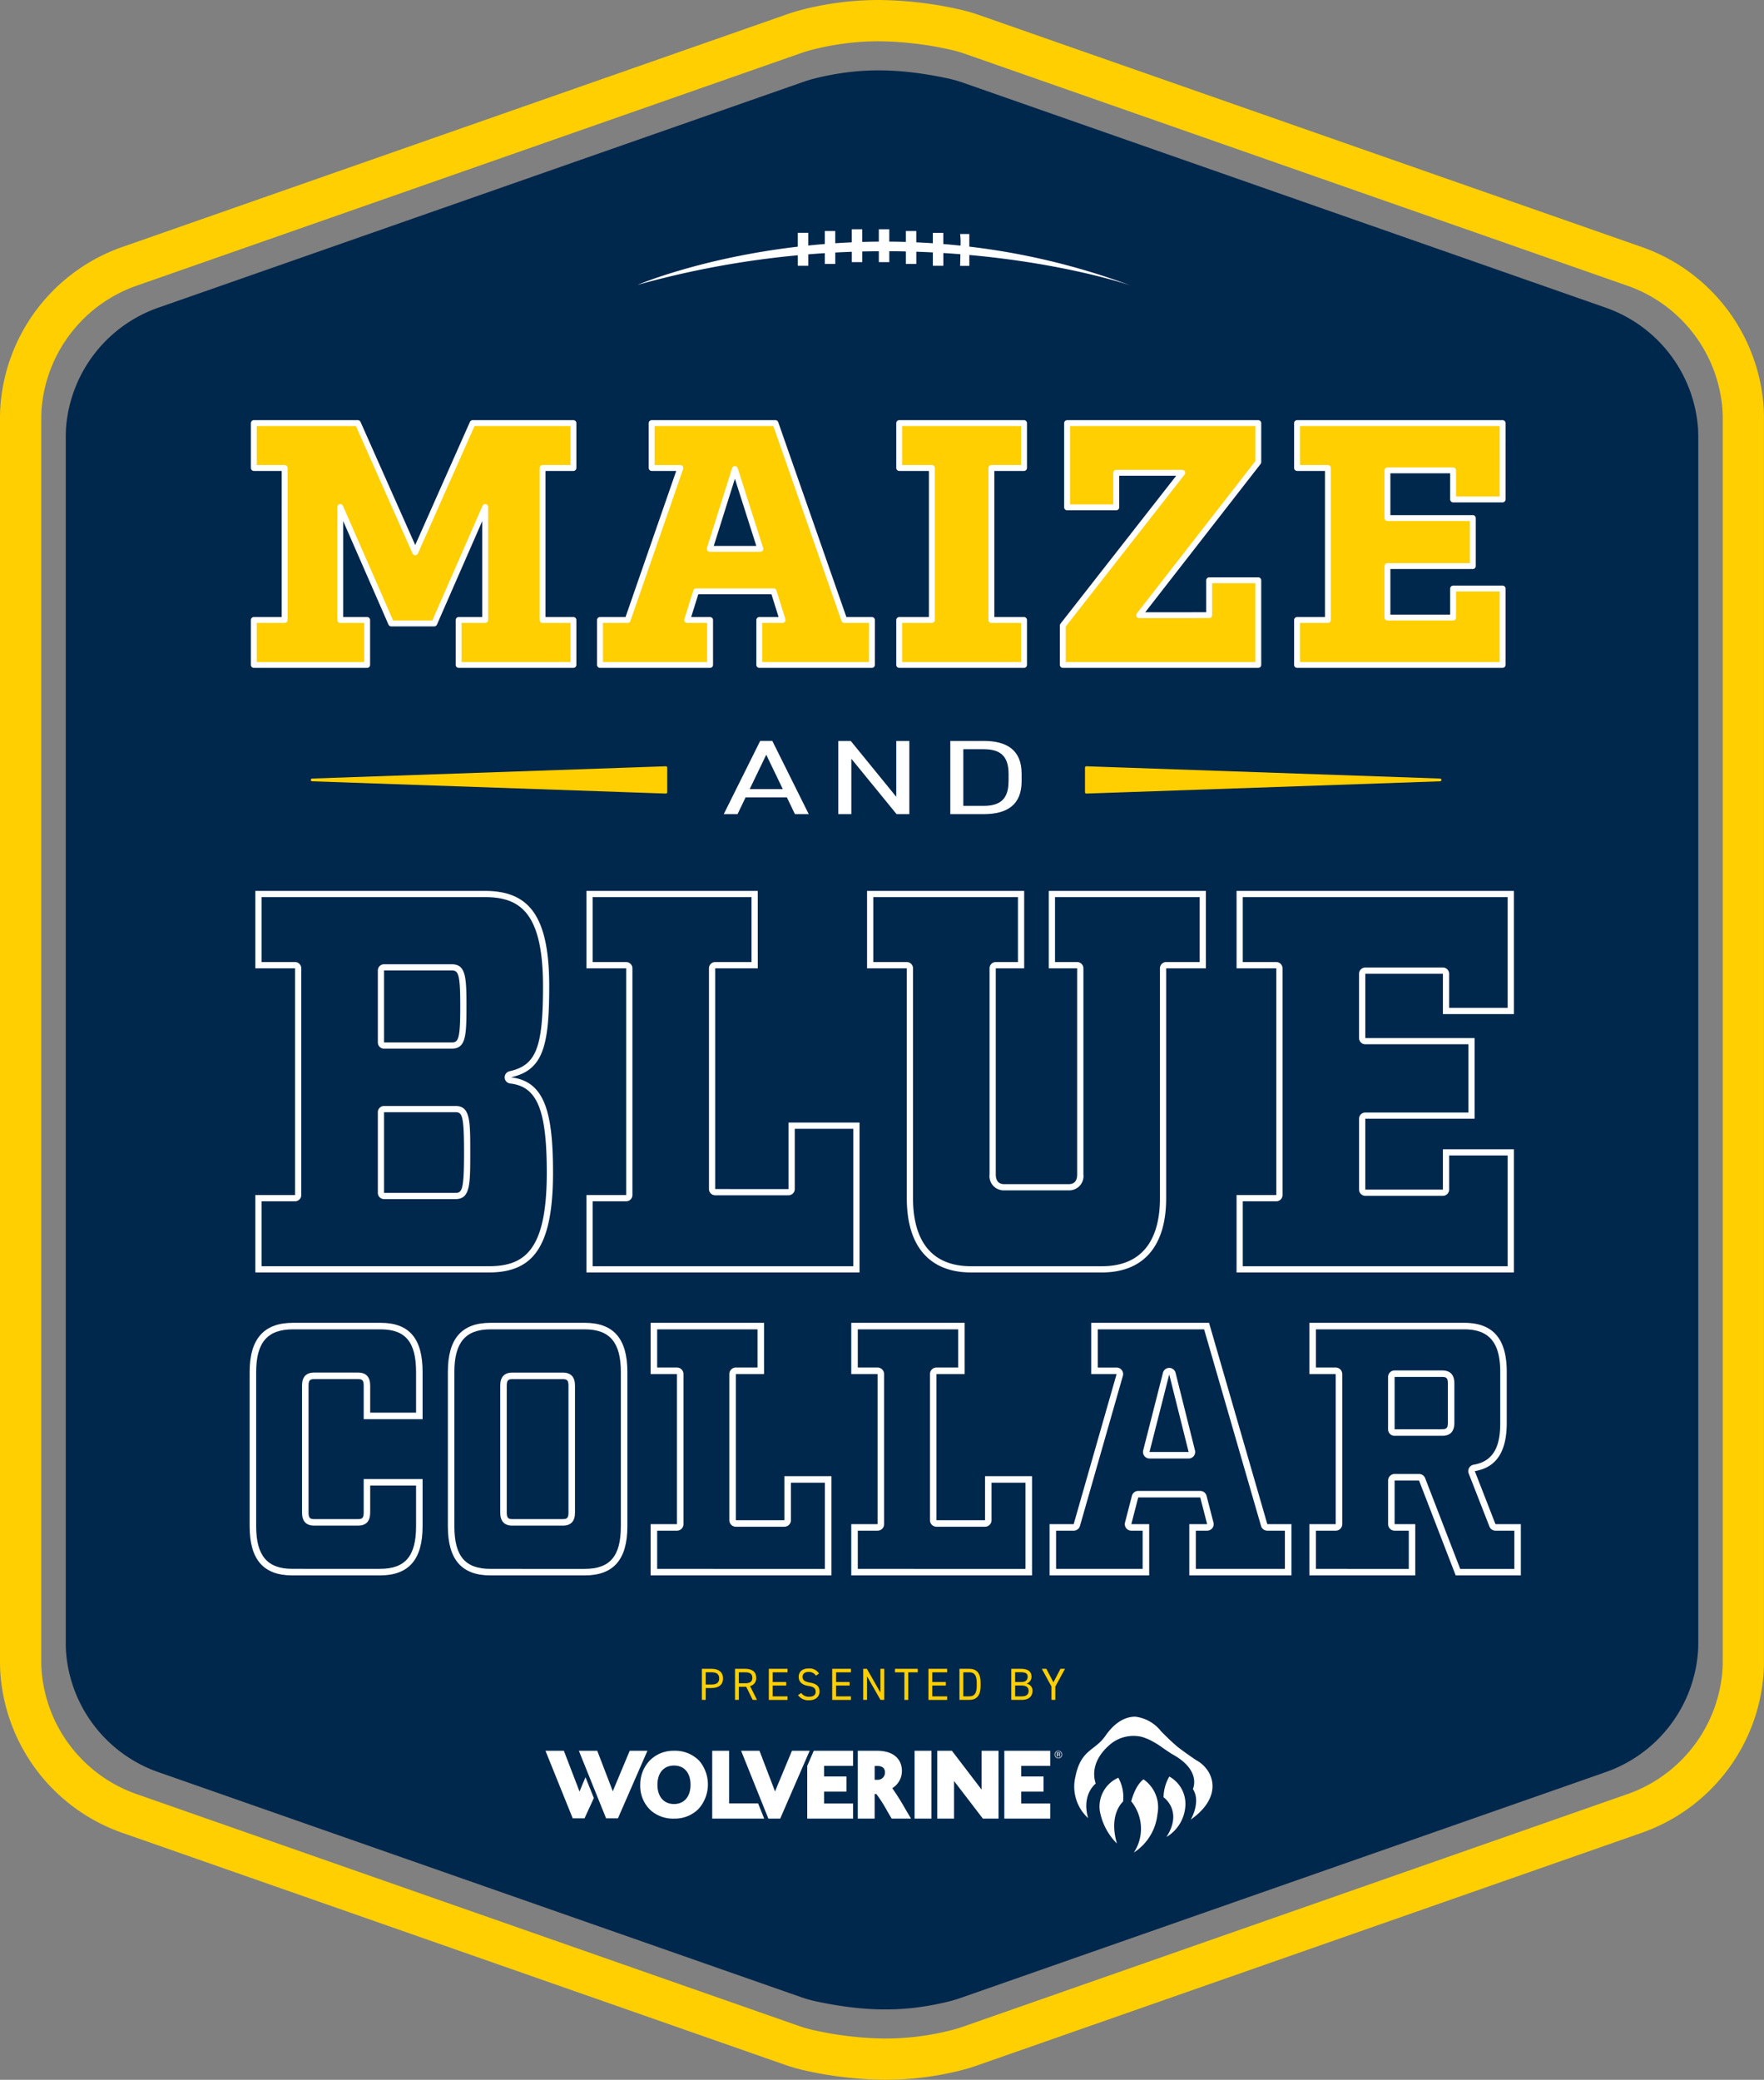 <svg id="Maize_Blue_Collar_Logo" data-name="Maize &amp; Blue Collar Logo" xmlns="http://www.w3.org/2000/svg" xmlns:xlink="http://www.w3.org/1999/xlink" width="300" height="353.608" viewBox="0 0 300 353.608">
  <rect x="0" y="0" width="300" height="353.608" fill="#808080" stroke="none"/>
  <defs>
    <clipPath id="clip-path">
      <rect id="Rectangle_8" data-name="Rectangle 8" width="300" height="353.608" fill="none"/>
    </clipPath>
  </defs>
  <g id="Group_1" data-name="Group 1" clip-path="url(#clip-path)">
    <path id="Path_1" data-name="Path 1" d="M288.2,176.163V73.529q0-.622-.032-1.241a23.533,23.533,0,0,0-15.944-20.72L163.283,13.441a22.84,22.84,0,0,0-2.841-.8c-8.556-1.8-15.205-1.779-22.53.047-.689.173-1.373.387-2.044.622L26.541,51.569A23.532,23.532,0,0,0,10.6,72.288q-.032.618-.032,1.241V278.757q0,.622.032,1.241a23.53,23.53,0,0,0,15.944,20.719l108.941,38.129a22.827,22.827,0,0,0,2.84.8c8.556,1.8,15.206,1.779,22.531-.048.689-.171,1.373-.386,2.043-.621l109.328-38.264A23.532,23.532,0,0,0,288.168,280q.032-.618.032-1.241V176.163Z" transform="translate(0.618 0.661)" fill="#00274c"/>
    <path id="Union_1" data-name="Union 1" d="M-24.567-53.623v1.851h-1.565s.026-.908.046-1.98c-.948-.076-1.919-.145-2.9-.206v2.164H-30.77v-2.265q-1.385-.07-2.814-.118V-52.1h-1.78v-2.126q-1.389-.031-2.813-.038v1.858h-1.78v-1.856c-.926.006-1.867.02-2.814.043v1.813h-1.781v-1.76q-1.394.049-2.814.124V-52.1h-1.78v-1.837q-1.394.09-2.813.206v1.937h-1.78v-1.78A154.346,154.346,0,0,0-81-48.538s10.652-4.555,27.258-6.5v-2.354h1.78v2.159q1.381-.142,2.813-.257v-2.208h1.78v2.077c.925-.061,1.861-.113,2.814-.155V-58h1.781v2.162c.925-.028,1.865-.045,2.814-.052V-58h1.78v2.109c.926.006,1.867.023,2.813.051v-1.855h1.78v1.921c.928.041,1.869.093,2.814.156v-1.77h1.781v1.9c.968.079,1.94.17,2.924.274a10.06,10.06,0,0,0-.067-1.979h1.565v2.147a118.759,118.759,0,0,1,27.4,6.594S-7.749-52.11-24.567-53.623Z" transform="translate(189.419 96.976)" fill="#fff" stroke="rgba(0,0,0,0)" stroke-width="1"/>
    <path id="Path_4" data-name="Path 4" d="M89.891,101.439h5.247v7.636H75.614v-7.636H80.13V82.232l-8.664,19.795H64.145L55.481,82.232v19.207h4.576v7.636H40.779v-7.636h5.246V75.594H40.779V67.958H58.471l9.761,21.968,9.761-21.968H95.138v7.636H89.891Z" transform="translate(2.385 3.974)" fill="#ffcf01"/>
    <path id="Path_5" data-name="Path 5" d="M89.891,101.439h5.247v7.636H75.614v-7.636H80.13V82.232l-8.664,19.795H64.145L55.481,82.232v19.207h4.576v7.636H40.779v-7.636h5.246V75.594H40.779V67.958H58.471l9.761,21.968,9.761-21.968H95.138v7.636H89.891Z" transform="translate(2.385 3.974)" fill="none" stroke="#fff" stroke-linejoin="round" stroke-width="1"/>
    <path id="Path_6" data-name="Path 6" d="M142.647,109.076H123.491v-7.637h3.965l-1.525-4.874H112.752l-1.526,4.874h3.9v7.637H96.4v-7.637h4.7l8.969-25.844h-4.881V67.958h21.05l11.713,33.481h4.7ZM119.341,75.771,115.07,89.339h8.6Z" transform="translate(5.638 3.974)" fill="#ffcf01"/>
    <path id="Path_7" data-name="Path 7" d="M142.647,109.076H123.491v-7.637h3.965l-1.525-4.874H112.752l-1.526,4.874h3.9v7.637H96.4v-7.637h4.7l8.969-25.844h-4.881V67.958h21.05l11.713,33.481h4.7ZM119.341,75.771,115.07,89.339h8.6Z" transform="translate(5.638 3.974)" fill="none" stroke="#fff" stroke-linejoin="round" stroke-width="1"/>
    <path id="Path_8" data-name="Path 8" d="M160.154,101.439h5.552v7.636H144.474v-7.636h5.553V75.594h-5.553V67.958h21.232v7.636h-5.552Z" transform="translate(8.449 3.974)" fill="#ffcf01"/>
    <path id="Path_9" data-name="Path 9" d="M160.154,101.439h5.552v7.636H144.474v-7.636h5.553V75.594h-5.553V67.958h21.232v7.636h-5.552Z" transform="translate(8.449 3.974)" fill="none" stroke="#fff" stroke-linejoin="round" stroke-width="1"/>
    <path id="Path_10" data-name="Path 10" d="M195.652,100.617V94.684h8.358v14.391h-33.25v-6.7l20.316-25.962H179.85v5.874h-8.358V67.958h32.518V74.6l-20.255,26.022Z" transform="translate(9.986 3.974)" fill="#ffcf01"/>
    <path id="Path_11" data-name="Path 11" d="M195.652,100.617V94.684h8.358v14.391h-33.25v-6.7l20.316-25.962H179.85v5.874h-8.358V67.958h32.518V74.6l-20.255,26.022Z" transform="translate(9.986 3.974)" fill="none" stroke="#fff" stroke-linejoin="round" stroke-width="1"/>
    <path id="Path_12" data-name="Path 12" d="M243.358,80.939h-8.419V76H223.773v8.107h14.521v8.164H223.773v8.753h11.166V96.094h8.419v12.981H208.4v-7.636h5.247V75.594H208.4V67.958h34.96Z" transform="translate(12.187 3.974)" fill="#ffcf01"/>
    <path id="Path_13" data-name="Path 13" d="M243.358,80.939h-8.419V76H223.773v8.107h14.521v8.164H223.773v8.753h11.166V96.094h8.419v12.981H208.4v-7.636h5.247V75.594H208.4V67.958h34.96Z" transform="translate(12.187 3.974)" fill="none" stroke="#fff" stroke-linejoin="round" stroke-width="1"/>
    <path id="Path_14" data-name="Path 14" d="M234.736,125.169l-60.182-2.085a.227.227,0,0,0-.227.235v4.17a.227.227,0,0,0,.227.235l60.182-2.085a.236.236,0,0,0,0-.47" transform="translate(10.195 7.198)" fill="#ffcf01"/>
    <path id="Path_15" data-name="Path 15" d="M50.149,125.639l60.182,2.085a.227.227,0,0,0,.227-.235v-4.17a.227.227,0,0,0-.227-.235l-60.182,2.085a.236.236,0,0,0,0,.47" transform="translate(2.92 7.198)" fill="#ffcf01"/>
    <path id="Path_16" data-name="Path 16" d="M116.288,131.456l6.193-12.444h2.065l6.193,12.444h-2.348l-1.369-2.849H120l-1.368,2.849ZM120.7,127.2h5.626l-2.813-5.843Z" transform="translate(6.801 6.96)" fill="#fff"/>
    <path id="Path_17" data-name="Path 17" d="M146.772,119.013v12.443H144.6l-7.691-9.414v9.414h-2.22V119.013h2.117l7.742,9.5v-9.5Z" transform="translate(7.877 6.96)" fill="#fff"/>
    <path id="Path_18" data-name="Path 18" d="M152.686,131.457V119.013h5.678c3.948,0,6.451,1.551,6.451,5.572v1.3c0,4.022-2.5,5.573-6.451,5.573Zm9.91-5.573v-1.3c0-3.083-1.5-4.165-4.232-4.165H154.9v9.63h3.459c2.735,0,4.232-1.083,4.232-4.166" transform="translate(8.929 6.96)" fill="#fff"/>
    <path id="Path_19" data-name="Path 19" d="M80.061,144.158c5.935,0,9.888,2.578,9.888,15.161,0,10.464-1.171,13.433-5.694,14.444a1.059,1.059,0,0,0,.113,2.085c4.595.514,6.223,4.483,6.223,15.166,0,13.243-3.783,15.9-9.886,15.9H42.082V195.873h5.7a1.058,1.058,0,0,0,1.058-1.058V156.26a1.059,1.059,0,0,0-1.058-1.058h-5.7V144.158ZM62.917,169.923H74.425c2.407,0,2.509-2.2,2.509-7.175s-.1-7.175-2.509-7.175H62.917a1.059,1.059,0,0,0-1.058,1.058v12.234a1.058,1.058,0,0,0,1.058,1.058m0,25.579H75.07c2.508,0,2.508-2.481,2.508-7.916s0-7.916-2.508-7.916H62.917a1.058,1.058,0,0,0-1.058,1.058v13.716a1.059,1.059,0,0,0,1.058,1.058m17.144-52.4H41.024v13.16h6.762v38.554H41.024v13.161H80.705c7.4,0,10.945-4.078,10.945-16.961,0-10.193-1.368-15.569-7.164-16.218,5.393-1.2,6.521-5.1,6.521-15.477,0-12.141-3.542-16.219-10.947-16.219M62.917,168.864V156.631H74.425c1.128,0,1.45.556,1.45,6.117s-.322,6.117-1.45,6.117Zm0,25.579V180.728H75.07c1.126,0,1.449.556,1.449,6.858s-.323,6.858-1.449,6.858Z" transform="translate(2.399 8.369)" fill="#fff"/>
    <path id="Path_20" data-name="Path 20" d="M122.3,144.158V155.2H116.12a1.058,1.058,0,0,0-1.058,1.058v37.535a1.059,1.059,0,0,0,1.058,1.058h12.475a1.058,1.058,0,0,0,1.058-1.058V183.547h9.957v23.37H95.285V195.873h5.7a1.058,1.058,0,0,0,1.058-1.058V156.26a1.058,1.058,0,0,0-1.058-1.058h-5.7V144.158Zm1.058-1.058H94.227v13.16h6.762v38.554H94.227v13.161h46.442V182.488H128.595v11.307H116.12V156.26h7.243Z" transform="translate(5.511 8.369)" fill="#fff"/>
    <path id="Path_21" data-name="Path 21" d="M195.88,144.158V155.2h-5.7a1.058,1.058,0,0,0-1.058,1.058v39.11c0,5.268-1.716,11.547-9.888,11.547H157.017c-8.173,0-9.887-6.279-9.887-11.547V156.26a1.058,1.058,0,0,0-1.058-1.058h-5.7V144.158h24.6V155.2H161.2a1.058,1.058,0,0,0-1.058,1.058v35.033a2.433,2.433,0,0,0,2.506,2.727H173.6a2.434,2.434,0,0,0,2.506-2.727V156.26a1.058,1.058,0,0,0-1.058-1.058h-3.77V144.158Zm1.058-1.058H170.218v13.16h4.829v35.033q0,1.669-1.448,1.668H162.652q-1.448,0-1.448-1.668V156.26h4.829V143.1H139.311v13.16h6.761v39.11c0,8.157,3.863,12.605,10.946,12.605h22.214c7.083,0,10.947-4.449,10.947-12.605V156.26h6.761Z" transform="translate(8.147 8.369)" fill="#fff"/>
    <path id="Path_22" data-name="Path 22" d="M244.786,144.158v18.827H234.83v-5.8a1.059,1.059,0,0,0-1.058-1.058h-13.2a1.058,1.058,0,0,0-1.058,1.058v10.936a1.058,1.058,0,0,0,1.058,1.058h17.534v11.6H220.574a1.058,1.058,0,0,0-1.058,1.058v12.049a1.058,1.058,0,0,0,1.058,1.058h13.2a1.059,1.059,0,0,0,1.058-1.058v-5.8h9.956v18.829H199.738V195.873h5.7a1.058,1.058,0,0,0,1.058-1.058V156.26a1.058,1.058,0,0,0-1.058-1.058h-5.7V144.158Zm1.058-1.058H198.68v13.16h6.761v38.554H198.68v13.161h47.165V187.029H233.772v6.859h-13.2V181.839h18.592V168.122H220.574V157.186h13.2v6.858h12.073Z" transform="translate(11.619 8.369)" fill="#fff"/>
    <path id="Path_23" data-name="Path 23" d="M62.382,213.588c4.227,0,6.031,2.164,6.031,7.234v6.928h-7.8v-4.6c0-1.469-.7-2.214-2.067-2.214h-7.46c-1.372,0-2.068.745-2.068,2.214v21.594c0,1.469.7,2.214,2.068,2.214h7.46c1.372,0,2.067-.745,2.067-2.214v-4.6h7.8v6.928c0,5.07-1.835,7.234-6.137,7.234H47.358c-4.245,0-6.137-2.231-6.137-7.234V220.822c0-5,1.926-7.234,6.244-7.234Zm0-1.109H47.465c-4.9,0-7.353,2.7-7.353,8.343V247.08c0,5.644,2.345,8.343,7.246,8.343H62.277c4.9,0,7.246-2.7,7.246-8.343v-8.037H59.505v5.705c0,.859-.213,1.105-.958,1.105h-7.46c-.745,0-.958-.246-.958-1.105V223.154c0-.859.213-1.105.958-1.105h7.46c.745,0,.958.246.958,1.105v5.705H69.523v-8.037c0-5.644-2.238-8.343-7.141-8.343" transform="translate(2.346 12.426)" fill="#fff"/>
    <path id="Path_24" data-name="Path 24" d="M95.241,213.588c4.245,0,6.137,2.23,6.137,7.234v26.257c0,5.071-1.835,7.235-6.137,7.235H79.205c-4.3,0-6.137-2.164-6.137-7.235V220.822c0-5,1.893-7.234,6.137-7.234ZM82.934,246.961h8.578c1.373,0,2.068-.745,2.068-2.214V223.153c0-1.469-.7-2.213-2.068-2.213H82.934c-1.373,0-2.068.744-2.068,2.213v21.594c0,1.469.7,2.214,2.068,2.214m12.307-34.483H79.205c-4.9,0-7.246,2.7-7.246,8.344v26.257c0,5.645,2.345,8.344,7.246,8.344H95.241c4.9,0,7.246-2.7,7.246-8.344V220.822c0-5.644-2.345-8.344-7.246-8.344M82.934,245.852c-.746,0-.959-.246-.959-1.105V223.153c0-.858.213-1.1.959-1.1h8.578c.746,0,.959.246.959,1.1v21.594c0,.859-.213,1.105-.959,1.105Z" transform="translate(4.208 12.426)" fill="#fff"/>
    <path id="Path_25" data-name="Path 25" d="M122.716,213.588v6.493h-3.686a1.109,1.109,0,0,0-1.109,1.109v24.846a1.11,1.11,0,0,0,1.109,1.11h8.258a1.11,1.11,0,0,0,1.109-1.11v-6.375h5.773v14.653H105.648v-6.493h3.367a1.11,1.11,0,0,0,1.109-1.109V221.19a1.11,1.11,0,0,0-1.109-1.109h-3.367v-6.493Zm1.109-1.109H104.539v8.711h4.476v25.521h-4.476v8.711h30.743V238.551h-7.993v7.485h-8.258V221.19h4.795Z" transform="translate(6.114 12.426)" fill="#fff"/>
    <path id="Path_26" data-name="Path 26" d="M154.95,213.588v6.493h-3.686a1.109,1.109,0,0,0-1.109,1.109v24.846a1.11,1.11,0,0,0,1.109,1.11h8.258a1.11,1.11,0,0,0,1.109-1.11v-6.375h5.773v14.653H137.882v-6.493h3.367a1.11,1.11,0,0,0,1.109-1.109V221.19a1.11,1.11,0,0,0-1.109-1.109h-3.367v-6.493Zm1.109-1.109H136.773v8.711h4.476v25.521h-4.476v8.711h30.743V238.551h-7.993v7.485h-8.258V221.19h4.795Z" transform="translate(7.999 12.426)" fill="#fff"/>
    <path id="Path_27" data-name="Path 27" d="M194.919,213.588,204.6,247.02a1.109,1.109,0,0,0,1.066.8h2.993v6.493h-15.15v-6.493h1.926a1.109,1.109,0,0,0,1.074-1.387l-1.172-4.54a1.109,1.109,0,0,0-1.074-.832H183.712a1.109,1.109,0,0,0-1.074.832l-1.173,4.54a1.11,1.11,0,0,0,1.074,1.387h1.927v6.493H169.744v-6.493h2.992a1.11,1.11,0,0,0,1.067-.8l7.3-25.521a1.108,1.108,0,0,0-1.066-1.414H176.83v-6.493Zm-9.289,21.962h6.66a1.11,1.11,0,0,0,1.076-1.379l-3.3-13.19a1.109,1.109,0,0,0-1.074-.839h0a1.109,1.109,0,0,0-1.074.835l-3.359,13.19a1.111,1.111,0,0,0,1.076,1.383m10.123-23.072H175.718v8.711h4.318l-7.3,25.521h-4.1v8.711h16.942v-8.711h-3.038l1.173-4.54h10.549l1.172,4.54H192.4v8.711h17.369v-8.711h-4.1ZM185.63,234.441l3.356-13.19,3.3,13.19Z" transform="translate(9.862 12.426)" fill="#fff"/>
    <path id="Path_28" data-name="Path 28" d="M236.7,213.588c4.243,0,6.136,2.231,6.136,7.234v8.65c0,2.968-.512,6.461-4.508,7.128a1.109,1.109,0,0,0-.851,1.5L241,247.115a1.11,1.11,0,0,0,1.034.706h3.206v6.493h-9.212l-5.959-15.424a1.109,1.109,0,0,0-1.035-.71h-4.156a1.109,1.109,0,0,0-1.109,1.109v7.423a1.109,1.109,0,0,0,1.109,1.109h2.407v6.493H211.493v-6.493h3.367a1.11,1.11,0,0,0,1.109-1.109V221.19a1.11,1.11,0,0,0-1.109-1.109h-3.367v-6.493Zm-11.829,18.1h8.1c1.373,0,2.068-.745,2.068-2.214v-6.686c0-1.469-.7-2.213-2.068-2.213h-8.1a1.109,1.109,0,0,0-1.109,1.109v8.9a1.109,1.109,0,0,0,1.109,1.109M236.7,212.479h-26.32v8.711h4.476v25.521h-4.476v8.711h18.008v-8.711h-3.516v-7.423h4.156l6.233,16.134h11.082v-8.711h-4.315l-3.516-9.017c3.676-.614,5.434-3.313,5.434-8.222v-8.65c0-5.644-2.345-8.343-7.245-8.343m-11.829,18.1v-8.9h8.1c.746,0,.959.246.959,1.1v6.686c0,.859-.213,1.105-.959,1.105Z" transform="translate(12.304 12.426)" fill="#fff"/>
    <path id="Path_29" data-name="Path 29" d="M113.425,271.322v2.013h-.658v-5.282h1.684c1.217,0,1.921.613,1.921,1.639s-.7,1.63-1.921,1.63Zm1.026-.6c.9,0,1.263-.383,1.263-1.033s-.367-1.042-1.263-1.042h-1.026v2.075Z" transform="translate(6.595 15.676)" fill="#ffcf01"/>
    <path id="Path_30" data-name="Path 30" d="M121.1,273.334l-1.1-2.227h-1.248v2.227h-.658v-5.281h1.684c1.217,0,1.921.5,1.921,1.531a1.343,1.343,0,0,1-1.042,1.408l1.179,2.342Zm-1.324-2.824c.9,0,1.263-.275,1.263-.926s-.367-.934-1.263-.934h-1.026v1.86Z" transform="translate(6.906 15.676)" fill="#ffcf01"/>
    <path id="Path_31" data-name="Path 31" d="M126.711,268.053v.6h-2.526V270.3h2.3v.6h-2.3v1.836h2.526v.6h-3.184v-5.281Z" transform="translate(7.224 15.676)" fill="#ffcf01"/>
    <path id="Path_32" data-name="Path 32" d="M131.274,269.228a1.4,1.4,0,0,0-1.255-.635c-.612,0-1.026.275-1.026.827,0,.628.474.841,1.248.979,1.017.177,1.637.544,1.637,1.523,0,.689-.459,1.478-1.775,1.478a2.132,2.132,0,0,1-1.883-.865l.543-.376a1.52,1.52,0,0,0,1.34.644c.864,0,1.117-.4,1.117-.85,0-.5-.253-.834-1.248-.988s-1.637-.628-1.637-1.545c0-.758.5-1.424,1.707-1.424a1.865,1.865,0,0,1,1.744.865Z" transform="translate(7.498 15.673)" fill="#ffcf01"/>
    <path id="Path_33" data-name="Path 33" d="M136.892,268.053v.6h-2.526V270.3h2.3v.6h-2.3v1.836h2.526v.6h-3.184v-5.281Z" transform="translate(7.819 15.676)" fill="#ffcf01"/>
    <path id="Path_34" data-name="Path 34" d="M142.272,268.053v5.281h-.643l-2.281-3.995v3.995h-.658v-5.281h.628l2.3,4.034v-4.034Z" transform="translate(8.111 15.676)" fill="#ffcf01"/>
    <path id="Path_35" data-name="Path 35" d="M147.668,268.053v.6h-1.608v4.684H145.4V268.65H143.8v-.6Z" transform="translate(8.409 15.676)" fill="#ffcf01"/>
    <path id="Path_36" data-name="Path 36" d="M152.359,268.053v.6h-2.526V270.3h2.3v.6h-2.3v1.836h2.526v.6h-3.184v-5.281Z" transform="translate(8.724 15.676)" fill="#ffcf01"/>
    <path id="Path_37" data-name="Path 37" d="M154.157,273.334v-5.281h1.684c1.171,0,1.913.658,1.913,2.365v.552c0,1.706-.742,2.365-1.913,2.365Zm2.939-2.365v-.552c0-1.308-.444-1.768-1.255-1.768h-1.026v4.087h1.026c.812,0,1.255-.459,1.255-1.768" transform="translate(9.015 15.676)" fill="#ffcf01"/>
    <path id="Path_38" data-name="Path 38" d="M164.1,268.054c1.232,0,1.822.467,1.822,1.346a1.2,1.2,0,0,1-.872,1.179,1.173,1.173,0,0,1,1.04,1.239c0,.765-.467,1.516-1.822,1.516h-1.782v-5.281Zm-.957,2.242h1.072c.742,0,1.048-.375,1.048-.9,0-.467-.237-.758-1.163-.758h-.957Zm0,2.442h1.125c.8,0,1.163-.344,1.163-.919,0-.635-.413-.926-1.285-.926h-1Z" transform="translate(9.502 15.676)" fill="#ffcf01"/>
    <path id="Path_39" data-name="Path 39" d="M168.163,268.053l1.2,2.3,1.2-2.3h.773l-1.646,3.016v2.265h-.658v-2.265l-1.645-3.016Z" transform="translate(9.789 15.676)" fill="#ffcf01"/>
    <path id="Path_40" data-name="Path 40" d="M149.411,7.019a57.983,57.983,0,0,1,11.981,1.374,23.589,23.589,0,0,1,2.925.829L276.525,48.493a24.237,24.237,0,0,1,16.422,21.341q.033.637.034,1.278V282.5q0,.641-.034,1.278a24.238,24.238,0,0,1-16.422,21.341L163.919,344.526c-.691.241-1.4.463-2.105.639a45.559,45.559,0,0,1-11.225,1.424,57.9,57.9,0,0,1-11.98-1.375,23.367,23.367,0,0,1-2.926-.828L23.474,305.115A24.238,24.238,0,0,1,7.052,283.773q-.033-.637-.034-1.278V71.112q0-.641.034-1.278A24.237,24.237,0,0,1,23.474,48.493L136.08,9.082c.691-.241,1.4-.463,2.105-.64a45.6,45.6,0,0,1,11.225-1.423m0-7.019h0a52.749,52.749,0,0,0-12.924,1.632c-.856.214-1.748.484-2.726.826L21.155,41.869A31.071,31.071,0,0,0,.042,69.471C.014,70.015,0,70.568,0,71.112V282.5c0,.544.014,1.1.042,1.641a31.071,31.071,0,0,0,21.112,27.6L133.363,351.01a30.779,30.779,0,0,0,3.8,1.073,65.076,65.076,0,0,0,13.422,1.524,52.8,52.8,0,0,0,12.924-1.632c.856-.214,1.748-.484,2.726-.826l112.606-39.411a31.071,31.071,0,0,0,21.112-27.6c.029-.538.042-1.09.042-1.641V71.112c0-.55-.014-1.1-.042-1.645a31.07,31.07,0,0,0-21.112-27.6L166.636,2.6a30.072,30.072,0,0,0-3.8-1.073A65.067,65.067,0,0,0,149.411,0" transform="translate(0 0)" fill="#ffcf01"/>
    <path id="Path_41" data-name="Path 41" d="M140.689,286.152h.5a1.225,1.225,0,0,0,1.259-1.247c0-.71-.453-1.1-1.274-1.1h-.479Zm6.187,6.6h-3.293l-.137-.232-.585-.989a22.774,22.774,0,0,0-1.884-2.957h-.288v4.178h-2.868V281.218h3.3c2.634,0,4.205,1.295,4.205,3.462a3.414,3.414,0,0,1-1.64,2.9,41.379,41.379,0,0,1,2.276,3.631Z" transform="translate(8.06 16.446)" fill="#fff"/>
    <path id="Path_42" data-name="Path 42" d="M130.809,281.219,129.7,283.79v8.964H137.5v-2.569h-4.934v-2.027h3.8v-2.569h-3.8v-1.8H137.5v-2.569Z" transform="translate(7.585 16.446)" fill="#fff"/>
    <path id="Path_43" data-name="Path 43" d="M108.616,290.272c-1.741,0-2.823-1.256-2.823-3.278s1.082-3.262,2.823-3.262,2.806,1.25,2.806,3.262-1.075,3.278-2.806,3.278m4.334-7.3a5.714,5.714,0,0,0-4.319-1.755,5.649,5.649,0,0,0-4.134,1.647,5.911,5.911,0,0,0-1.626,4.192,5.655,5.655,0,0,0,1.786,4.3,5.761,5.761,0,0,0,3.975,1.4,5.7,5.7,0,0,0,4.128-1.627,6.234,6.234,0,0,0,.191-8.153" transform="translate(6.016 16.446)" fill="#fff"/>
    <path id="Path_44" data-name="Path 44" d="M114.433,281.219v11.534h8.84l-1.034-2.585h-4.933v-8.949Z" transform="translate(6.692 16.446)" fill="#fff"/>
    <path id="Path_45" data-name="Path 45" d="M125.724,292.753h-2.015l-4.633-11.535H122.2l2.393,6.255c.091.241.173.465.248.672.081-.206.167-.419.26-.64l2.621-6.286h3.011Z" transform="translate(6.964 16.446)" fill="#fff"/>
    <rect id="Rectangle_7" data-name="Rectangle 7" width="2.873" height="11.535" transform="translate(155.542 297.664)" fill="#fff"/>
    <path id="Path_46" data-name="Path 46" d="M161.012,292.753h-2.665l-4.712-6.147-.186-.244v6.391h-2.856V281.218h2.49L158,287.652c.047.062.091.123.135.181v-6.616h2.873Z" transform="translate(8.807 16.446)" fill="#fff"/>
    <path id="Path_47" data-name="Path 47" d="M94.284,292.706H92.276l-4.633-11.487h3.128l2.393,6.226c.1.258.185.5.266.716.269-.663.551-1.335.571-1.381l.446-1.061,1.425,3.534Z" transform="translate(5.125 16.446)" fill="#fff"/>
    <path id="Path_48" data-name="Path 48" d="M99.653,292.706H97.639l-4.633-11.488h3.128l2.393,6.227c.09.24.173.463.249.67.079-.205.165-.418.26-.638l2.62-6.259h3.012Z" transform="translate(5.439 16.446)" fill="#fff"/>
    <path id="Path_49" data-name="Path 49" d="M161.365,281.219v11.535h7.805v-2.569h-4.933v-2.027h3.8v-2.569h-3.8v-1.8h4.933v-2.569Z" transform="translate(9.437 16.446)" fill="#fff"/>
    <path id="Path_50" data-name="Path 50" d="M187.932,285.36a7.208,7.208,0,0,0-.984,3.522s3.367,2.3.492,6.757a6.587,6.587,0,0,0,3.185-4.919,5.317,5.317,0,0,0-2.693-5.36" transform="translate(10.933 16.688)" fill="#fff"/>
    <path id="Path_51" data-name="Path 51" d="M183.842,285.8c-1.492,1.139-2.081,3.754-2.081,3.754a7.36,7.36,0,0,1,.44,8.7,8.85,8.85,0,0,0,4.015-6.548,5.794,5.794,0,0,0-2.374-5.9" transform="translate(10.63 16.714)" fill="#fff"/>
    <path id="Path_52" data-name="Path 52" d="M179.479,285.736a5.353,5.353,0,0,0-2.776,5.4,10.4,10.4,0,0,0,2.921,5.6c-1.477-5.024,1.036-7.121,1.036-7.121a6.711,6.711,0,0,0-.8-4.065c-.131.058-.256.119-.378.18" transform="translate(10.332 16.7)" fill="#fff"/>
    <path id="Path_53" data-name="Path 53" d="M195.055,284.577a5.564,5.564,0,0,0-1.7-1.431s-1.5-.992-3-2.129c-.414-.318-1.477-1.295-1.478-1.3-.547-.532-1.236-1.206-1.536-1.519a6.563,6.563,0,0,0-4.364-2.456c-1.462,0-3.306.7-5.092,3.274s-4.119,2.241-5.076,6.875a7.259,7.259,0,0,0,2.15,7.1c-1.165-4.039,1.295-5.877,1.295-5.877-.544-1.606-.467-4.117,2.356-6.577a6.167,6.167,0,0,1,5.466-1.364,9.62,9.62,0,0,1,1.4.538c.137.071.285.149.439.234.39.212.819.463,1.209.726l0,0c.089.06.175.122.259.184.5.356,1.6,1.12,2.079,1.374,4.139,2.342,3.616,4.945,3.383,5.637-.021.059-.044.117-.069.177,1.425,2.175-.362,5.2-.362,5.2,4.589-3.235,4.184-6.751,2.632-8.673" transform="translate(10.096 16.126)" fill="#fff"/>
    <path id="Path_54" data-name="Path 54" d="M169.831,281.508v.707h.124v-.278h.1a.3.3,0,0,1,.139.023.173.173,0,0,1,.067.162v.056l0,.022v.008l0,.006h.116l0-.008a.105.105,0,0,1-.006-.037c0-.019,0-.036,0-.052v-.052a.189.189,0,0,0-.039-.11.17.17,0,0,0-.121-.069.27.27,0,0,0,.1-.035.153.153,0,0,0,.069-.14.175.175,0,0,0-.109-.179.545.545,0,0,0-.194-.025Zm.429.215a.11.11,0,0,1-.073.111.336.336,0,0,1-.119.016h-.113v-.256h.107a.34.34,0,0,1,.151.025.111.111,0,0,1,.047.1m.475.141a.645.645,0,1,0-.188.457.626.626,0,0,0,.188-.457m-.645-.555a.553.553,0,0,1,.554.556.545.545,0,0,1-.161.395.554.554,0,0,1-.785,0,.544.544,0,0,1-.16-.395.553.553,0,0,1,.553-.556" transform="translate(9.91 16.446)" fill="#fff"/>
  </g>
</svg>
